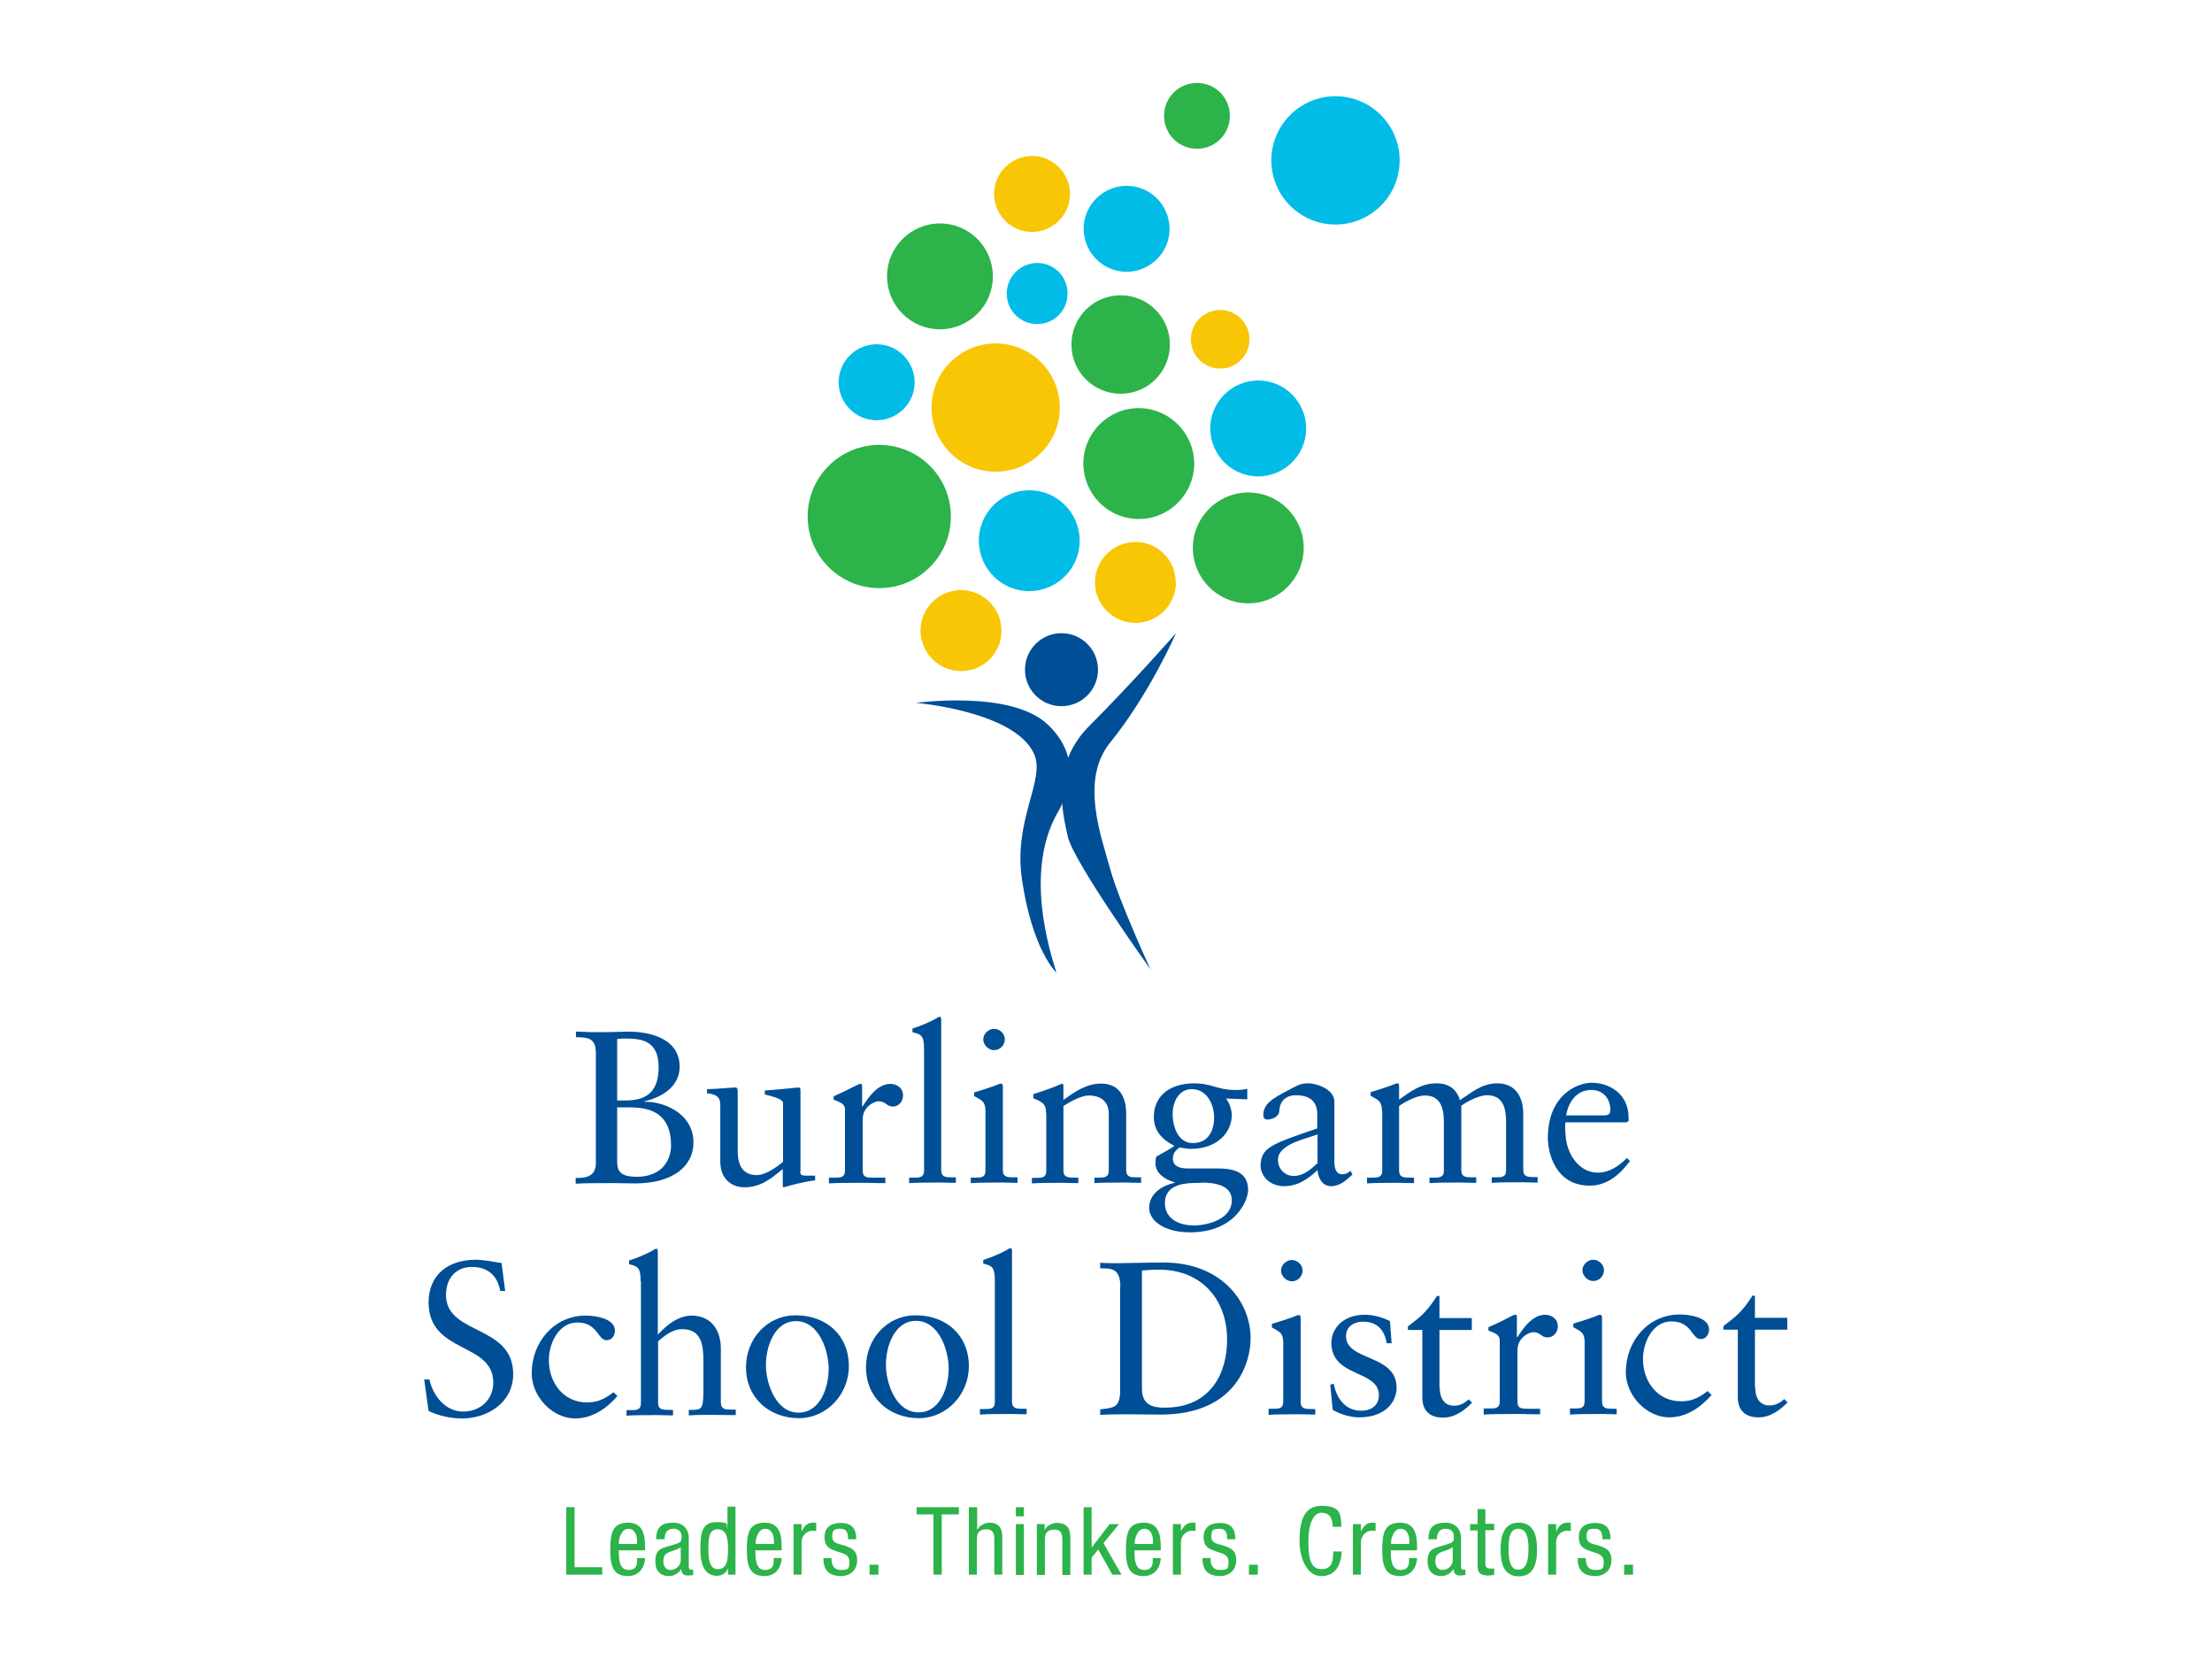 <svg xmlns="http://www.w3.org/2000/svg" xmlns:i="http://ns.adobe.com/AdobeIllustrator/10.0/" id="Layer_1" viewBox="0 0 800 600"><defs><style> .st0 { fill: #004e96; } .st1 { fill: #2cb34a; } .st2 { fill: #f9c606; } .st3 { fill: #00bce7; } </style></defs><path class="st0" d="M208.3,426c3.9.2,7.2-.8,7.2-5.3v-39.9c0-5.5-3-5.6-7.2-5.7v-2c2.2,0,4.4.2,6.5.2h2.4c4.5,0,7.4-.2,10.2-.2,5.8,0,18.4,1.6,18.4,12.7,0,7.3-6.6,11.1-12.7,12.5v.2c5.9-.3,17.7,3.6,17.7,14.7,0,8.4-7.2,14.8-21.2,14.8-3.7,0-7.4-.2-11.1-.1-3.5,0-6.9,0-10.3.2v-2.1ZM223.2,398h3c6.4,0,12-2.1,12-12,0-9.1-5.4-10.4-11.7-10.4-1,0-2.1,0-3.3.2v22.2ZM223.2,419.1c0,3.5,0,6.5,7.1,6.5,9.4,0,12.4-6.4,12.4-11.3,0-11.3-7-13.8-14.8-13.8h-4.7s0,18.6,0,18.6Z"></path><path class="st0" d="M289.4,423.7c0,1.4.9,1.5,2.2,1.5.9,0,2.1,0,3.2,0v1.7c-3.4.3-9.8,2-11.3,2.5l-.4-.2v-6.4c-4.7,3.9-8.3,6.6-13.9,6.6-4.3,0-8.7-2.7-8.7-9.4v-20.2c0-2-.3-4-4.8-4.4v-1.5c2.8,0,9.1-.6,10.2-.6.9,0,.9.6.9,2.3v20.3c0,2.4,0,9.1,6.9,9.1,2.7,0,6.2-2.1,9.5-4.8v-21.2c0-1.6-3.8-2.4-6.6-3.2v-1.4c7.1-.5,11.5-1.1,12.3-1.1.6,0,.6.6.6,1.4v29.1Z"></path><path class="st0" d="M299.7,425.9h2.1c2.2,0,3.8,0,3.8-2.6v-22.1c0-2.4-2.9-2.9-4.1-3.5v-1.2c5.7-2.5,8.9-4.5,9.6-4.5s.7.2.7,1v7.1h.2c2-3.1,5.3-8.1,10.1-8.1,2,0,4.5,1.3,4.5,4.2,0,2.1-1.5,4-3.7,4-2.4,0-2.4-1.9-5.2-1.9-1.3,0-5.7,1.8-5.7,6.5v18.5c0,2.6,1.6,2.6,3.8,2.6h4.4s0,2,0,2c-4.3,0-7.6-.2-11-.1-3.2,0-6.5,0-9.4.2v-2Z"></path><path class="st0" d="M328.9,425.9h1.5c2.2,0,3.8,0,3.8-2.6v-43.9c0-5.1-1.2-5.3-4.2-6.1v-1.3c3.1-1,6.5-2.5,8.1-3.4.9-.5,1.5-.9,1.7-.9.5,0,.6.5.6,1.1v54.4c0,2.6,1.8,2.6,4,2.6h1.3v2c-2.7,0-5.4-.2-8.3-.1-2.8,0-5.7,0-8.6.2v-2Z"></path><path class="st0" d="M351.1,425.9h1.5c2.2,0,3.8,0,3.8-2.6v-21.4c0-3.5-1.2-3.9-4.1-5.5v-1.3c3.7-1.1,8.1-2.6,8.4-2.8.6-.3,1-.4,1.4-.4.4,0,.6.5.6,1.1v30.2c0,2.6,1.8,2.6,4,2.6h1.3s0,2,0,2c-2.7,0-5.4-.2-8.3-.1-2.8,0-5.7,0-8.6.2v-2ZM359.5,379.8c-2,0-3.9-1.9-3.9-3.9,0-2,1.9-3.8,3.9-3.8,2,0,3.9,1.6,3.9,3.8,0,2.1-1.7,3.9-3.9,3.9"></path><path class="st0" d="M378.3,402.4c0-2.9-.9-3.7-4.6-5.2v-1.5c3.4-1.1,6.6-2.1,10.4-3.8.2,0,.5.2.5.8v5.1c4.5-3.2,8.4-5.9,13.6-5.9,6.7,0,9.1,4.9,9.1,11v20.3c0,2.6,1.8,2.6,4,2.6h1.4s0,2,0,2c-2.8,0-5.5-.2-8.4-.1-2.8,0-5.7,0-8.5.2v-2s1.4,0,1.4,0c2.2,0,3.8,0,3.8-2.6v-20.4c0-4.5-2.8-6.7-7.3-6.7-2.5,0-6.5,2.1-9.1,3.8v23.3c0,2.6,1.8,2.6,4,2.6h1.4v2c-2.8,0-5.5-.2-8.3-.1-2.8,0-5.7,0-8.5.2v-2s1.4,0,1.4,0c2.2,0,3.8,0,3.8-2.6v-20.9Z"></path><path class="st0" d="M451.2,397.6l-7.8-.3c1.3,1.7,2,3.9,2.1,6,0,5.8-4.8,12.1-14.6,12.2-1.2,0-2.8-.2-4.3-.5-1.5,1.1-2.4,2.1-2.4,4,0,1.2.3,3.6,5.5,3.6,3.9,0,7.7,0,10.9,0,6.8,0,10.8,2,10.8,7.9,0,3.1-4.1,15.1-20.9,15.2-10,0-14.9-4.6-14.9-8.8,0-5,4.4-8.1,9.2-9.1v-.2c-3.3-.9-6.9-3.2-6.9-6.8,0-.9,0-1.7.3-2.5,2.2-1.3,5.4-2.9,6.5-3.9-4.4-2.3-7.4-5.3-7.4-10.5,0-6.9,5-12.1,14.7-12.1,2.4,0,5,.5,6.9,1.1,2.2.6,4.4,1.3,7.6,1.3,1.4,0,2.5,0,4.6-.4v3.8ZM434.4,427.8c-5.1,0-13.1,0-13.1,7.4,0,5.4,4.9,8,10.4,8,4.8,0,13.8-2.1,13.8-9.1,0-5.8-6.9-6.4-11.1-6.4M431,393.9c-4.8,0-6.9,4.8-6.9,9,0,4.6,2,10.6,7.4,10.5,5.4,0,7.6-4.4,7.6-9.2,0-4.8-2.6-10.3-8.1-10.3"></path><path class="st0" d="M489.2,424.7c-2.2,2.1-4.6,4.3-7.8,4.3-3.2,0-4.7-3-4.9-5.8-3.7,3.4-7.2,5.8-12.1,5.8-5,0-8.5-3.5-8.5-7.6.3-6.3,3.5-7.5,20.5-13.3v-5.2c0-4.4-2.6-6.8-7.7-6.8-3.5,0-5.8,2-6,5.5,0,2.2-2.5,3.3-4.4,3.3-1.2,0-1.4-1-1.4-1.6,0-4.2,3.5-6.1,9-9,2.8-1.4,4.1-2.5,7.1-2.5,3.5,0,9.6,2.3,9.6,6.6v21.8c0,3.2,1.1,4.5,2.9,4.5,1,0,2.2-.5,2.9-1.3l.7,1.3ZM476.4,410.3c-4,1.6-14.3,3.4-14.2,9.3,0,3.1,2.5,5.7,5.6,5.7,3.7,0,6.1-2.3,8.7-4.6v-10.4Z"></path><path class="st0" d="M499.8,401.8c0-3.5-1.2-3.9-4.1-5.5v-1.3c3.7-1.1,8-2.6,8.4-2.8.6-.3,1-.4,1.4-.4.4,0,.5.5.5,1.1v4.8c4.3-3.1,8-5.9,13.6-5.9,4.2,0,7.2,2,8.4,6.1,4.3-2.8,7.9-6.1,13.5-6.1,6.9,0,9.4,5.3,9.4,11.1v20.2c0,2.6,1.8,2.6,4,2.6h1.2s0,2,0,2c-2.5,0-5.3-.2-8.1-.1-2.8,0-5.7,0-8.5.2v-2s1.4,0,1.4,0c2.2,0,3.8,0,3.8-2.6v-17.4c0-5-1.1-9.7-6.9-9.7-3.1,0-7.5,2.5-9.3,3.8v23.3c0,2.6,1.8,2.6,4,2.6h1.4s0,2,0,2c-2.8,0-5.6-.2-8.4-.1-2.8,0-5.7,0-8.5.2v-2s1.4,0,1.4,0c2.2,0,3.8,0,3.8-2.6v-17.4c0-5-1.1-9.7-6.9-9.7-3.1,0-7.5,2.5-9.3,3.8v23.3c0,2.6,1.8,2.6,4,2.6h1.4v2c-2.8,0-5.5-.2-8.3-.1-2.8,0-5.7,0-8.7.2v-2.1s1.7,0,1.7,0c2.2,0,3.8,0,3.8-2.6v-21.3Z"></path><path class="st0" d="M566.2,405.9c-.2.7-.2,1.9,0,4.6.5,7.5,5.3,13.6,11.6,13.6,4.3,0,7.7-2.4,10.6-5.3l1.1,1.1c-3.6,4.8-8.1,8.9-14.6,8.9-12.5,0-15.1-12.1-15.1-17.2,0-15.4,10.4-20,15.9-20,6.4,0,13.2,4,13.3,12.4,0,.5,0,.9,0,1.4l-.7.5h-22.1ZM580.2,403.4c2,0,2.2-1,2.2-2,0-4-2.5-7.2-6.9-7.2-4.8,0-8.1,3.6-9.1,9.2h13.7Z"></path><path class="st0" d="M153.5,498.9h1.8c1.3,5.9,5.8,11.7,12.3,11.6,6.1,0,10.8-4.3,10.8-10.5,0-14.7-23.3-10.3-23.4-28.9,0-10.2,7.2-15.4,16.8-15.5,3.2,0,6.5.7,9.6,1.2l1.3,10.1h-1.8c-.9-5.5-4.5-8.7-10.2-8.7-6,0-9.4,4.3-9.4,10.1,0,14.7,24.3,10.6,24.3,28.7,0,10.2-9.2,16-18.5,16-4.1,0-8.3-.9-12.1-2.7l-1.6-11.5Z"></path><path class="st0" d="M223.4,504.8c-3.9,4.5-9.1,8.2-15.4,8.2-8.2,0-15.7-7.9-15.7-16.3,0-11.4,8.2-20.9,19.5-20.9,4,0,10.6,1.2,10.6,5.4,0,1.8-1.1,3.5-3,3.5-3.3,0-3.2-6.4-10.6-6.4-6.8,0-10.3,7.6-10.3,13.6,0,8.1,5.2,15.3,13.8,15.3,4,0,6.6-1.4,9.6-3.7l1.3,1.3Z"></path><path class="st0" d="M231.7,463.3c0-5.1-1.2-5.3-4.2-6.1v-1.3c3.1-1,6.5-2.5,8.1-3.4.9-.5,1.5-.9,1.7-.9.5,0,.6.5.6,1.1v30c.7-.6,5.8-6.9,12.2-6.9,6.9,0,10.6,5,10.6,11.9v19.5c0,2.6,1.8,2.6,4,2.6h1.4v2c-2.8,0-5.5-.1-8.5-.1-2.8,0-5.7,0-8.5.2v-2s1.4,0,1.4,0c3.7,0,3.9-.9,3.9-8.6v-8.9c0-5.8-.6-11.7-7.7-11.7-3.7,0-6.8,2.8-8.7,4.4v22.2c0,2.6,1.8,2.6,4,2.6h1.4v2c-2.8,0-5.5-.2-8.3-.1-2.8,0-5.7,0-8.5.2v-2h1.4c2.2,0,3.8,0,3.8-2.6v-43.9Z"></path><path class="st0" d="M287.8,475.7c11,0,19.2,7.2,19.2,18.4,0,10.2-8,18.8-18.1,18.8-10.5,0-19.1-7.2-19.1-18.4,0-10.2,7.5-18.8,18-18.8M288.8,510.9c7.9,0,10.9-9.2,10.9-15.9,0-6.5-3.5-17.2-11.8-17.2-7.8,0-10.9,9.2-10.9,15.9,0,6.5,3.5,17.2,11.8,17.2"></path><path class="st0" d="M331.2,475.7c11,0,19.2,7.2,19.2,18.4,0,10.2-8,18.8-18.1,18.8-10.5,0-19.1-7.2-19.1-18.4,0-10.2,7.5-18.8,18-18.8M332.2,510.8c7.9,0,10.9-9.2,10.9-15.9,0-6.5-3.5-17.2-11.8-17.2-7.8,0-10.9,9.2-10.9,15.9,0,6.5,3.5,17.2,11.8,17.2"></path><path class="st0" d="M354.5,509.6h1.5c2.2,0,3.8,0,3.8-2.6v-43.9c0-5.1-1.2-5.3-4.2-6.1v-1.3c3.1-1,6.5-2.5,8.1-3.4.9-.5,1.5-.9,1.7-.9.5,0,.6.5.6,1.1v54.4c0,2.6,1.8,2.6,4,2.6h1.3v2c-2.7,0-5.4-.2-8.3-.1-2.8,0-5.7,0-8.6.2v-2Z"></path><path class="st0" d="M405.2,465.4c0-7.1-3.7-6.6-7.3-6.7v-2c3.1.2,6.2.2,9.3.1,3.3,0,7.8-.2,13.6-.2,20.4,0,31.5,13.6,31.5,27.5,0,7.8-4.5,27.4-32.4,27.5-4,0-7.7-.1-11.4-.1-3.5,0-7,0-10.6.2v-2c4.7-.5,7-.6,7.2-6v-38.2ZM413,502.3c0,6.1,4.3,6.8,8.2,6.8,17,0,22.6-12.9,22.6-24.6,0-14.7-9.5-25.4-24.7-25.3-3.2,0-4.7.2-6.1.3v42.9Z"></path><path class="st0" d="M458.8,509.5h1.5c2.2,0,3.8,0,3.8-2.6v-21.3c0-3.5-1.2-3.9-4.1-5.5v-1.3c3.7-1.1,8.1-2.6,8.4-2.8.6-.3,1-.4,1.4-.4s.6.5.6,1.1v30.3c0,2.6,1.8,2.6,4,2.6h1.3v2c-2.7,0-5.4-.2-8.3-.1-2.8,0-5.7,0-8.6.2v-2.1ZM467.2,463.4c-2,0-3.9-1.9-3.9-3.9,0-2,1.9-3.8,3.9-3.8,2,0,3.9,1.7,3.9,3.8,0,2.1-1.7,3.9-3.9,3.9"></path><path class="st0" d="M482.4,500.6c1,5.2,4.2,9.6,9.9,9.6,4.6,0,6.4-2.8,6.4-5.6,0-9.3-17.2-6.3-17.2-19,0-4.4,3.5-10.1,12.2-10.1,2.5,0,5.9.7,9,2.3l.6,8h-1.8c-.8-5-3.6-7.8-8.6-7.8-3.2,0-6.1,1.8-6.1,5.2,0,9.2,18.3,6.4,18.3,18.7,0,5.2-4.2,10.7-13.5,10.7-3.2,0-6.9-1.1-9.6-2.7l-.9-9.1,1.4-.4Z"></path><path class="st0" d="M520.7,501.8c0,5.2,2.8,6.6,5,6.6,2.1,0,3.7-.7,5.5-2.3l1.2,1.2c-2.8,2.8-6.2,5.4-10.5,5.4-5,0-7.5-2.7-7.5-7.3v-24.4s-5.2,0-5.2,0v-1.3c4.1-3.2,6.5-4.7,10.5-11h.9v8s11.7,0,11.7,0v4.3s-11.7,0-11.7,0v20.9Z"></path><path class="st0" d="M536.5,509.4h2.1c2.2,0,3.8,0,3.8-2.6v-22.1c0-2.4-2.9-2.9-4.1-3.5v-1.2c5.7-2.4,8.9-4.5,9.6-4.5s.7.2.7,1v7.1h.2c2-3.1,5.3-8.1,10.1-8.1,2,0,4.5,1.3,4.5,4.2,0,2.1-1.5,4-3.7,4-2.4,0-2.4-1.9-5.2-1.9-1.3,0-5.7,1.8-5.7,6.6v18.5c0,2.6,1.6,2.6,3.8,2.6h4.4s0,2,0,2c-4.3,0-7.6-.2-11-.1-3.2,0-6.5,0-9.4.2v-2Z"></path><path class="st0" d="M567.8,509.4h1.5c2.2,0,3.8,0,3.8-2.6v-21.3c0-3.5-1.2-3.9-4.1-5.5v-1.3c3.7-1.1,8.1-2.6,8.4-2.8.6-.3,1-.4,1.4-.4s.6.5.6,1.1v30.3c0,2.6,1.8,2.6,4,2.6h1.3v2c-2.7,0-5.4-.2-8.3-.1-2.8,0-5.7,0-8.6.2v-2ZM576.2,463.3c-2,0-3.9-1.9-3.9-3.9,0-2,1.9-3.8,3.9-3.8,2,0,3.9,1.7,3.9,3.8,0,2.1-1.7,3.9-3.9,3.9"></path><path class="st0" d="M619.1,504.4c-3.9,4.5-9.1,8.2-15.4,8.2-8.2,0-15.7-7.9-15.7-16.3,0-11.4,8.2-20.9,19.5-20.9,4,0,10.6,1.2,10.6,5.4,0,1.8-1.1,3.5-3,3.5-3.3,0-3.2-6.4-10.6-6.4-6.8,0-10.3,7.6-10.3,13.6,0,8.1,5.2,15.3,13.8,15.3,4,0,6.6-1.4,9.6-3.7l1.3,1.3Z"></path><path class="st0" d="M634.8,501.7c0,5.2,2.8,6.6,5,6.6,2.1,0,3.7-.7,5.5-2.3l1.2,1.2c-2.8,2.8-6.2,5.4-10.5,5.4-5,0-7.5-2.7-7.5-7.3v-24.4s-5.2,0-5.2,0v-1.3c4.1-3.2,6.5-4.7,10.5-11h.9v8s11.7,0,11.7,0v4.3s-11.7,0-11.7,0v20.9Z"></path><path class="st2" d="M425.3,210.6c0,8.1-6.5,14.6-14.6,14.7-8.1,0-14.6-6.5-14.7-14.6,0-8.1,6.5-14.6,14.6-14.7,8.1,0,14.6,6.5,14.6,14.6"></path><path class="st1" d="M359.1,99.9c0,10.6-8.5,19.1-19.1,19.2-10.6,0-19.1-8.5-19.2-19.1,0-10.6,8.5-19.1,19.1-19.2,10.6,0,19.1,8.5,19.2,19.1"></path><path class="st3" d="M423,82.7c0,8.6-6.9,15.5-15.5,15.6-8.6,0-15.5-6.9-15.6-15.5,0-8.6,6.9-15.5,15.5-15.6,8.6,0,15.5,6.9,15.6,15.5"></path><path class="st1" d="M444.8,41.9c0,6.6-5.3,11.9-11.9,11.9-6.6,0-11.9-5.3-11.9-11.9,0-6.6,5.3-11.9,11.9-11.9,6.6,0,11.9,5.3,11.9,11.9"></path><path class="st3" d="M506.2,58c0,12.8-10.4,23.2-23.2,23.2-12.8,0-23.2-10.4-23.2-23.2,0-12.8,10.4-23.2,23.2-23.2,12.8,0,23.2,10.4,23.2,23.2"></path><path class="st1" d="M343.9,186.8c0,14.3-11.6,25.9-25.9,25.9-14.3,0-25.9-11.6-25.9-25.9,0-14.3,11.6-25.9,25.9-25.9,14.3,0,25.9,11.6,25.9,25.9"></path><path class="st2" d="M362.2,228.1c0,8.1-6.5,14.6-14.6,14.6-8.1,0-14.6-6.5-14.7-14.6,0-8.1,6.5-14.6,14.6-14.7,8.1,0,14.6,6.5,14.7,14.6"></path><path class="st3" d="M390.5,195.5c0,10.1-8.1,18.2-18.2,18.3-10.1,0-18.2-8.1-18.3-18.2,0-10.1,8.1-18.2,18.2-18.3,10.1,0,18.2,8.1,18.3,18.2"></path><path class="st1" d="M431.9,167.6c0,11.1-9,20.1-20,20.1-11.1,0-20-8.9-20.1-20,0-11.1,9-20.1,20-20.1,11.1,0,20,9,20.1,20"></path><path class="st2" d="M383.3,147.4c0,12.8-10.4,23.2-23.2,23.2-12.8,0-23.2-10.4-23.2-23.2,0-12.8,10.4-23.2,23.2-23.2,12.8,0,23.2,10.4,23.2,23.2"></path><path class="st1" d="M471.5,198.1c0,11.1-9,20.1-20,20.1-11.1,0-20-8.9-20.1-20,0-11.1,9-20,20-20.1,11.1,0,20.1,9,20.1,20"></path><path class="st3" d="M472.4,154.9c0,9.6-7.7,17.3-17.3,17.4-9.6,0-17.3-7.7-17.4-17.3,0-9.6,7.7-17.3,17.3-17.4,9.6,0,17.3,7.7,17.4,17.3"></path><path class="st1" d="M423.1,124.6c0,9.8-7.9,17.8-17.8,17.8-9.8,0-17.8-7.9-17.8-17.8,0-9.8,7.9-17.8,17.8-17.8,9.8,0,17.8,7.9,17.8,17.8"></path><path class="st2" d="M451.9,122.7c0,5.8-4.7,10.6-10.6,10.6-5.8,0-10.6-4.7-10.6-10.6,0-5.8,4.7-10.6,10.6-10.6,5.8,0,10.6,4.7,10.6,10.6"></path><path class="st2" d="M387,70.1c0,7.6-6.1,13.7-13.7,13.8-7.6,0-13.7-6.1-13.8-13.7,0-7.6,6.1-13.7,13.7-13.8,7.6,0,13.7,6.1,13.8,13.7"></path><path class="st3" d="M386.1,106.2c0,6.1-4.9,11-11,11-6.1,0-11-4.9-11-11,0-6.1,4.9-11,11-11.1,6.1,0,11,4.9,11,11"></path><path class="st3" d="M330.8,138.2c0,7.6-6.1,13.7-13.7,13.8-7.6,0-13.7-6.1-13.8-13.7,0-7.6,6.1-13.7,13.7-13.8,7.6,0,13.7,6.1,13.8,13.7"></path><path class="st0" d="M381.9,351.6s-8.6-8.2-12.3-33.6c-3.2-21.5,8.6-36,4.4-45.3-6.9-15.5-42.7-18.5-42.7-18.5,0,0,34.5-4.8,47.7,7.9,6.2,5.9,12.4,16.3,3.5,31.8-12.2,21.3-2.7,50.5-.5,57.6"></path><path class="st0" d="M416.1,350.6s-27.8-38.8-29.9-48c-2.1-9.3-6.1-26.1,7.7-40,15.8-15.8,31.4-33.6,31.4-33.6,0,0-9.4,21.8-23.9,39.7-10.8,13.5-3.2,33.6.3,46.2,3,10.9,14.4,35.7,14.4,35.7"></path><path class="st0" d="M397.1,242.2c0,7.3-5.9,13.2-13.2,13.2-7.3,0-13.2-5.9-13.2-13.2,0-7.3,5.9-13.2,13.2-13.2,7.3,0,13.2,5.9,13.2,13.2"></path><polygon class="st1" points="204.8 545.1 207.8 545.1 207.8 566.8 217.8 566.8 217.8 569.5 204.8 569.5 204.8 545.1"></polygon><path class="st1" d="M223.8,560.7c0,2.8,0,7.1,3.5,7.1s3.1-2.9,3.1-4.3h2.9c0,2-1.2,6.5-6.2,6.5s-6.4-3.1-6.4-9.4.9-9.9,6.5-9.9,6.1,4.9,6.1,8.8v1.2h-9.7ZM230.4,558.4v-1c0-2-.7-4.5-3.2-4.5s-3.4,3.7-3.4,4.8v.7h6.5Z"></path><path class="st1" d="M237.3,556.7c0-4.2,1.8-6,6.2-6s5.6,3.4,5.6,5.3v10.2c0,.8,0,1.5.9,1.5s.5,0,.7-.2v2.1c-.2,0-1,.2-1.7.2-1.1,0-2.5,0-2.6-2.4h0c-.9,1.6-2.7,2.6-4.4,2.6-3.4,0-5-2.1-5-5.3s1.1-4.4,3.5-5.1l3.9-1.2c2.1-.6,2.1-1.2,2.1-2.8s-1-2.7-2.9-2.7c-3.2,0-3.2,2.9-3.2,3.6v.2h-2.9ZM246.2,559.5c-1.1,1.1-3.6,1.4-4.9,2.2-.9.6-1.4,1.3-1.4,2.9s.7,3.2,2.6,3.2,3.7-1.6,3.7-3.5v-4.7Z"></path><path class="st1" d="M266,569.5h-2.7v-2.3h0c-.4,1.4-2,2.7-4,2.7-4.4,0-6-3.9-6-9.7s.6-9.7,5.8-9.7,3.4,1,4,2.6h0v-8.2h2.9v24.5ZM259.6,567.5c3.2,0,3.7-3,3.7-7.2s-.6-7.2-3.7-7.2-3.4,2.8-3.4,7.2.7,7.2,3.4,7.2"></path><path class="st1" d="M273.2,560.7c0,2.8,0,7.1,3.5,7.1s3.1-2.9,3.1-4.3h2.9c0,2-1.2,6.5-6.2,6.5s-6.4-3.1-6.4-9.4.9-9.9,6.5-9.9,6.1,4.9,6.1,8.8v1.2h-9.7ZM279.9,558.4v-1c0-2-.7-4.5-3.2-4.5s-3.4,3.7-3.4,4.8v.7h6.5Z"></path><path class="st1" d="M287,551.2h2.9v2.7h0c.8-1.7,1.9-3.2,4-3.2s1,0,1.3.2v2.8c-.3,0-.6-.1-1.5-.1-1.4,0-3.8,1.3-3.8,4.3v11.6h-2.9v-18.4Z"></path><path class="st1" d="M306.7,556.5c0-2.3-.6-3.6-2.7-3.6s-3,.2-3,2.8,2.3,2.6,4.5,3.3c2.2.8,4.5,1.5,4.5,5.2s-2.5,5.8-5.9,5.8c-6.2,0-6.3-4.6-6.3-6.5h2.9c0,2.2.6,4.3,3.4,4.3s3.1-.4,3.1-3-2.3-3-4.5-3.7c-2.2-.8-4.5-1.4-4.5-5.2s2.7-5.1,5.9-5.1c5.3,0,5.5,3.7,5.6,5.9h-2.9Z"></path><rect class="st1" x="314.5" y="565.9" width="3.2" height="3.6"></rect><polygon class="st1" points="340.6 569.5 337.6 569.5 337.6 547.7 331.5 547.7 331.5 545.1 346.8 545.1 346.8 547.7 340.6 547.7 340.6 569.5"></polygon><path class="st1" d="M350.5,545.1h2.9v8.2h0c.8-1.5,2.8-2.6,4.4-2.6,4.7,0,4.7,3.7,4.7,5.8v13h-2.9v-12.7c0-1.4-.1-3.7-2.7-3.7s-3.6,1-3.6,3.7v12.7h-2.9v-24.5Z"></path><path class="st1" d="M367.4,545.1h2.9v3.3h-2.9v-3.3ZM367.4,551.2h2.9v18.4h-2.9v-18.4Z"></path><path class="st1" d="M375.1,551.2h2.7v2.2h0c.8-1.7,2.7-2.6,4.5-2.6,4.8,0,4.8,3.7,4.8,5.8v13h-2.9v-12.7c0-1.4-.1-3.7-2.7-3.7s-3.6,1-3.6,3.7v12.7h-2.9v-18.4Z"></path><polygon class="st1" points="405.6 569.5 402.3 569.5 397.2 560.4 394.8 563.3 394.8 569.5 391.9 569.5 391.9 545.1 394.8 545.1 394.8 559.6 394.9 559.6 401.3 551.2 404.7 551.2 399.1 558.1 405.6 569.5"></polygon><path class="st1" d="M410.3,560.7c0,2.8,0,7.1,3.5,7.1s3.1-2.9,3.1-4.3h2.9c0,2-1.2,6.5-6.2,6.5s-6.4-3.1-6.4-9.4.9-9.9,6.5-9.9,6.1,4.9,6.1,8.8v1.2h-9.7ZM417,558.4v-1c0-2-.7-4.5-3.2-4.5s-3.4,3.7-3.4,4.8v.7h6.5Z"></path><path class="st1" d="M424.2,551.2h2.9v2.7h0c.8-1.7,1.9-3.2,4-3.2s1,0,1.3.2v2.8c-.3,0-.6-.1-1.5-.1-1.4,0-3.8,1.3-3.8,4.3v11.6h-2.9v-18.4Z"></path><path class="st1" d="M443.8,556.5c0-2.3-.6-3.6-2.7-3.6s-3,.2-3,2.8,2.3,2.6,4.5,3.3c2.2.8,4.5,1.5,4.5,5.2s-2.5,5.8-5.9,5.8c-6.2,0-6.3-4.6-6.3-6.5h2.9c0,2.2.6,4.3,3.4,4.3s3.1-.4,3.1-3-2.3-3-4.5-3.7c-2.2-.8-4.5-1.4-4.5-5.2s2.7-5.1,5.9-5.1c5.3,0,5.5,3.7,5.6,5.9h-2.9Z"></path><rect class="st1" x="451.7" y="565.9" width="3.2" height="3.6"></rect><path class="st1" d="M485.3,561.1c-.3,4.6-2.1,8.9-7.4,8.9s-7.9-6.5-7.9-12.7,1.1-12.7,7.9-12.7,7.1,2.8,7.2,7.6h-3.1c0-2.8-1-5.1-4.1-5.1s-4.7,4.6-4.7,10.2.5,10.2,4.7,10.2,4.2-3.4,4.3-6.4h3.2Z"></path><path class="st1" d="M489.3,551.2h2.9v2.7h0c.8-1.7,1.9-3.2,4-3.2s1,0,1.3.2v2.8c-.3,0-.6-.1-1.5-.1-1.4,0-3.8,1.3-3.8,4.3v11.6h-2.9v-18.4Z"></path><path class="st1" d="M503,560.7c0,2.8,0,7.1,3.5,7.1s3.1-2.9,3.1-4.3h2.9c0,2-1.2,6.5-6.2,6.5s-6.4-3.1-6.4-9.4.9-9.9,6.5-9.9,6.1,4.9,6.1,8.8v1.2h-9.7ZM509.7,558.4v-1c0-2-.7-4.5-3.2-4.5s-3.4,3.7-3.4,4.8v.7h6.5Z"></path><path class="st1" d="M516.6,556.7c0-4.2,1.8-6,6.2-6s5.6,3.4,5.6,5.3v10.2c0,.8,0,1.5.9,1.5s.5,0,.7-.2v2.1c-.2,0-1,.2-1.7.2-1.1,0-2.5,0-2.6-2.4h0c-.9,1.6-2.7,2.6-4.4,2.6-3.4,0-5-2.1-5-5.3s1.1-4.4,3.5-5.1l3.9-1.2c2.1-.6,2.1-1.2,2.1-2.8s-1-2.7-2.9-2.7c-3.2,0-3.2,2.9-3.2,3.6v.2h-2.9ZM525.4,559.5c-1.1,1.1-3.6,1.4-4.9,2.2-.9.6-1.4,1.3-1.4,2.9s.7,3.2,2.6,3.2,3.7-1.6,3.7-3.5v-4.7Z"></path><path class="st1" d="M534.3,545.8h2.9v5.3h3.2v2.3h-3.2v11.8c0,1.5.4,2.1,1.9,2.1s1,0,1.3-.1v2.4c-.4,0-1.1.2-2.3.2-3,0-3.7-1.2-3.7-3.6v-12.7h-2.7v-2.3h2.7v-5.3Z"></path><path class="st1" d="M549.3,550.7c5.3,0,6.6,4.5,6.6,9.7s-1.3,9.7-6.6,9.7-6.6-4.5-6.6-9.7,1.3-9.7,6.6-9.7M552.8,560.3c0-4-.6-7.4-3.7-7.4s-3.5,3.4-3.5,7.4.6,7.4,3.5,7.4,3.7-3.4,3.7-7.4"></path><path class="st1" d="M559.9,551.2h2.9v2.7h0c.8-1.7,1.9-3.2,4-3.2s1,0,1.3.2v2.8c-.3,0-.6-.1-1.5-.1-1.4,0-3.8,1.3-3.8,4.3v11.6h-2.9v-18.4Z"></path><path class="st1" d="M579.5,556.5c0-2.3-.6-3.6-2.7-3.6s-3,.2-3,2.8,2.3,2.6,4.5,3.3c2.2.8,4.5,1.5,4.5,5.2s-2.5,5.8-5.9,5.8c-6.2,0-6.3-4.6-6.3-6.5h2.9c0,2.2.6,4.3,3.4,4.3s3.1-.4,3.1-3-2.3-3-4.5-3.7c-2.2-.8-4.5-1.4-4.5-5.2s2.7-5.1,5.9-5.1c5.3,0,5.5,3.7,5.6,5.9h-2.9Z"></path><rect class="st1" x="587.4" y="565.9" width="3.2" height="3.6"></rect></svg>